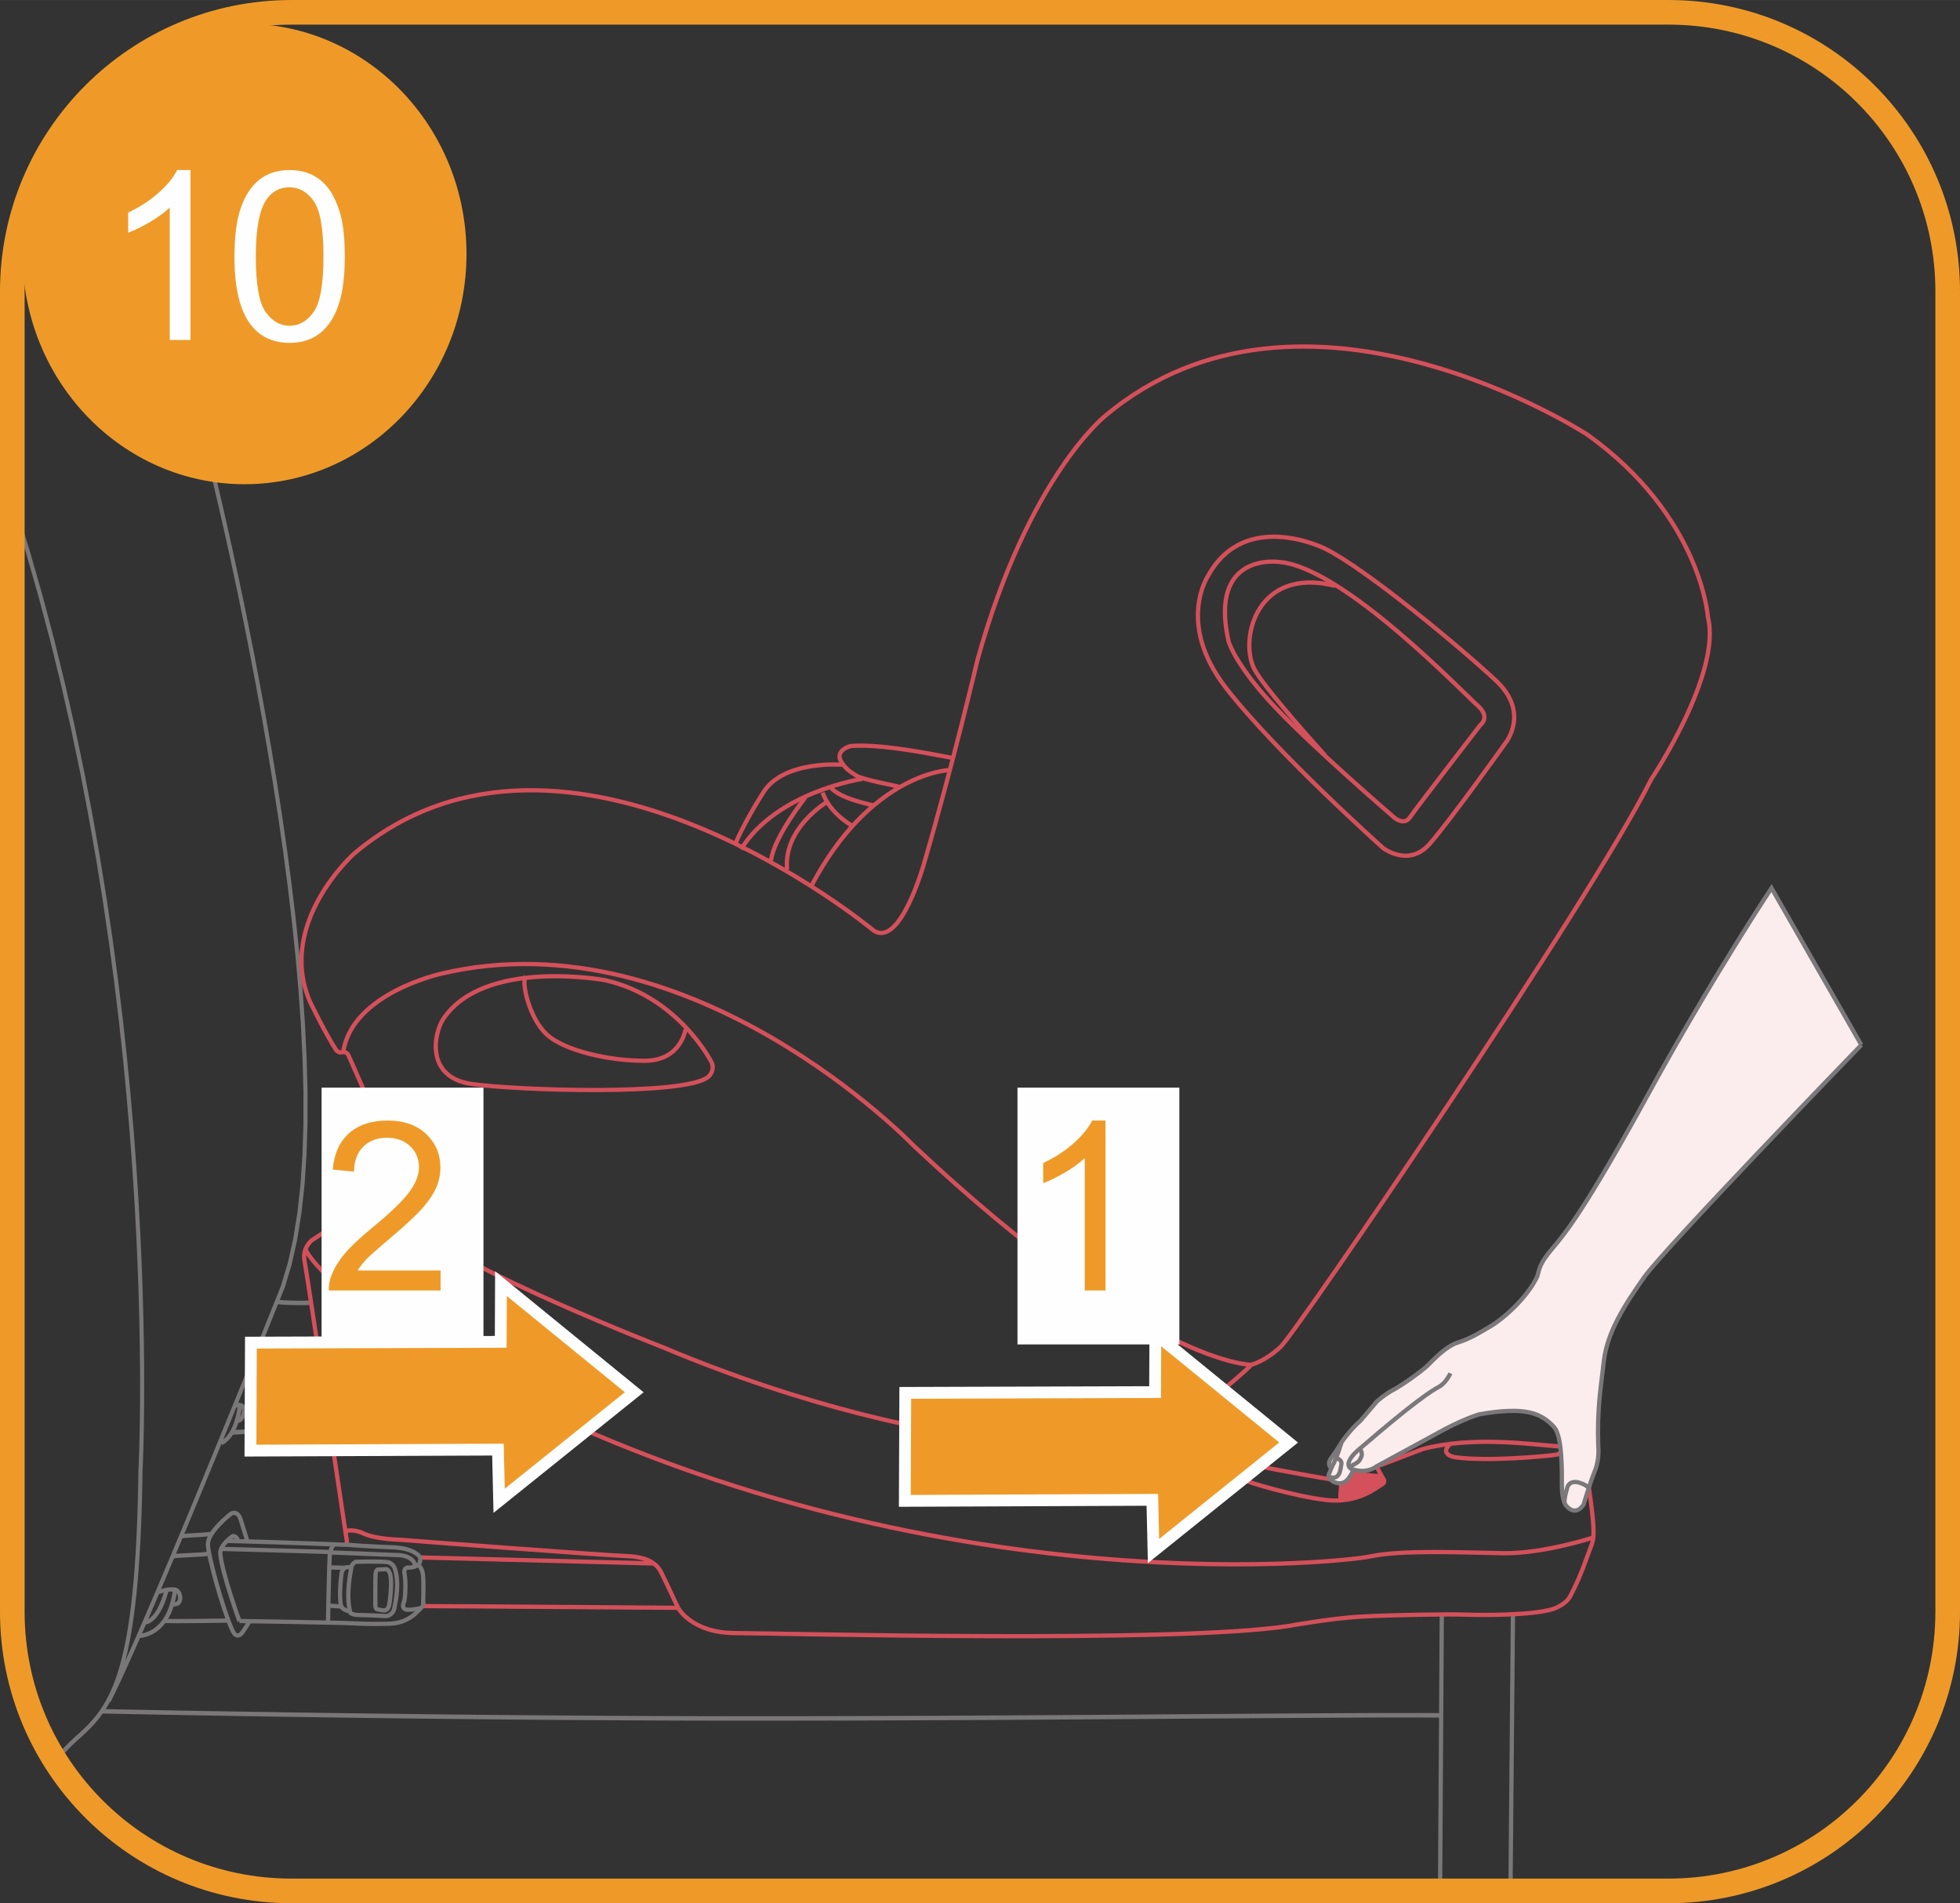 <?xml version="1.0" encoding="UTF-8"?>
<!DOCTYPE svg PUBLIC "-//W3C//DTD SVG 1.1//EN" "http://www.w3.org/Graphics/SVG/1.1/DTD/svg11.dtd">
<!-- Creator: CorelDRAW 2018 (64-Bit) -->
<svg xmlns="http://www.w3.org/2000/svg" xml:space="preserve" width="35.113mm" height="34.092mm" version="1.1" style="shape-rendering:geometricPrecision; text-rendering:geometricPrecision; image-rendering:optimizeQuality; fill-rule:evenodd; clip-rule:evenodd"
viewBox="0 0 1501.64 1457.95"
 xmlns:xlink="http://www.w3.org/1999/xlink">
 <rect x="0" y="0" width="1501.64" height="1457.95" fill="#333333" stroke="none"/>
 <defs>
  <style type="text/css">
   <![CDATA[
    .str3 {stroke:#EF9A28;stroke-width:18.86;stroke-miterlimit:4}
    .str4 {stroke:#FEFEFE;stroke-width:9.05;stroke-miterlimit:4}
    .str2 {stroke:#7A787A;stroke-width:3.26;stroke-miterlimit:22.926}
    .str1 {stroke:#D4505A;stroke-width:3.26;stroke-miterlimit:22.926}
    .str0 {stroke:#797777;stroke-width:3.26;stroke-miterlimit:22.926}
    .fil2 {fill:none;fill-rule:nonzero}
    .fil5 {fill:#FEFEFE;fill-rule:nonzero}
    .fil4 {fill:#EF9A28;fill-rule:nonzero}
    .fil3 {fill:#FBEDEE;fill-rule:nonzero}
    .fil0 {fill:#D4505A;fill-rule:nonzero}
    .fil1 {fill:#797777;fill-rule:nonzero}
   ]]>
  </style>
 </defs>
 <g id="Слой_x0020_1">
  <path class="fil0" d="M1027.28 1150.11c0,0 -0.38,-19.71 2.78,-21.11 3.16,-1.41 25.37,1.5 25.37,1.5 0,0 7.44,2.43 4.19,5.55 -3.25,3.12 -16.4,10.57 -20.55,11.44 -4.16,0.88 -11.78,2.63 -11.78,2.63z"/>
  <g>
   <polygon class="fil1" points="238.84,996.16 238.97,999.59 237.46,999.65 235.98,999.7 234.54,999.75 233.13,999.78 231.75,999.8 230.42,999.81 229.12,999.81 227.86,999.81 226.64,999.79 225.47,999.78 224.34,999.76 223.24,999.73 222.19,999.69 221.19,999.65 220.23,999.61 219.32,999.57 218.46,999.52 217.64,999.47 216.88,999.42 216.17,999.37 215.5,999.32 214.89,999.27 214.33,999.23 213.83,999.18 213.38,999.14 212.99,999.1 212.65,999.07 212.38,999.04 212.15,999.02 211.99,998.99 211.92,998.99 211.86,998.98 212.22,995.57 212.22,995.57 212.34,995.58 212.48,995.6 212.69,995.62 212.96,995.65 213.28,995.69 213.65,995.72 214.09,995.76 214.58,995.81 215.12,995.85 215.72,995.9 216.37,995.95 217.07,996 217.82,996.05 218.62,996.09 219.47,996.14 220.36,996.18 221.31,996.22 222.3,996.26 223.33,996.3 224.4,996.33 225.52,996.35 226.68,996.36 227.88,996.38 229.12,996.38 230.4,996.38 231.72,996.37 233.07,996.35 234.46,996.32 235.89,996.27 237.35,996.22 "/>
  </g>
  <g>
   <path class="fil1" d="M218.17 986.26l-2.89 -1.37 -0.03 0.08 5.16 -17.14 4.18 -18.72 3.24 -20.16 2.36 -21.47 1.52 -22.63 0.74 -23.65 0.02 -24.53 -0.65 -25.27 -1.27 -25.86 -1.83 -26.33 -2.33 -26.65 -2.79 -26.83 -3.19 -26.87 -3.53 -26.78 -3.82 -26.54 -4.05 -26.17 -4.24 -25.66 -4.36 -25 -4.43 -24.21 -4.44 -23.28 -4.4 -22.23 -4.31 -21.01 -4.16 -19.66 -3.96 -18.19 -3.69 -16.57 -3.38 -14.8 -3 -12.91 -2.59 -10.87 -2.11 -8.69 -1.57 -6.38 -0.98 -3.93 -0.34 -1.33 3.04 -0.92 0.35 1.35 0.98 3.94 1.57 6.39 2.11 8.7 2.59 10.89 3.01 12.92 3.38 14.82 3.69 16.58 3.96 18.21 4.17 19.69 4.31 21.04 4.41 22.24 4.45 23.32 4.43 24.24 4.37 25.04 4.24 25.69 4.06 26.2 3.83 26.58 3.54 26.82 3.19 26.92 2.8 26.89 2.34 26.71 1.83 26.4 1.27 25.95 0.65 25.36 -0.02 24.63 -0.75 23.78 -1.53 22.77 -2.38 21.64 -3.27 20.37 -4.23 18.96 -5.25 17.42 -0.03 0.08zm0.03 -0.08l-0 0.02 -0.03 0.06 0.03 -0.08zm-133.46 317.65l-2.76 -1.66 3.11 -6.3 3.5 -7.36 3.86 -8.34 4.17 -9.23 4.47 -10.05 4.73 -10.77 4.95 -11.42 5.14 -11.98 5.31 -12.46 5.44 -12.86 5.54 -13.18 5.61 -13.41 5.65 -13.55 5.65 -13.63 5.62 -13.61 5.56 -13.51 5.47 -13.33 5.35 -13.07 5.19 -12.73 5.01 -12.29 4.78 -11.79 4.54 -11.2 4.26 -10.52 3.94 -9.76 3.6 -8.92 3.22 -8 2.81 -7 2.37 -5.91 1.9 -4.74 1.4 -3.49 0.86 -2.16 0.3 -0.74 2.89 1.37 -0.3 0.74 -0.86 2.16 -1.4 3.49 -1.9 4.74 -2.37 5.91 -2.81 7 -3.22 8 -3.6 8.92 -3.94 9.77 -4.26 10.52 -4.54 11.2 -4.79 11.79 -5.01 12.3 -5.19 12.73 -5.35 13.07 -5.47 13.33 -5.56 13.51 -5.62 13.62 -5.65 13.63 -5.65 13.56 -5.61 13.42 -5.55 13.18 -5.44 12.87 -5.31 12.47 -5.15 12 -4.96 11.43 -4.73 10.79 -4.48 10.06 -4.19 9.26 -3.87 8.37 -3.52 7.4 -3.14 6.35z"/>
  </g>
  <g>
   <path class="fil2 str0" d="M162.21 1174.88c-4.29,1.02 -19.36,1.16 -22.75,1.98"/>
  </g>
  <g>
   <path class="fil2 str0" d="M191.06 1241.62c-0.77,1.74 -0.34,1.69 -5.02,8.34 -5.02,7.13 -7.9,-0.82 -8.73,-2.71 -6.86,-15.7 -17.7,-54.59 -18.01,-64.2 -0.32,-9.6 17.58,-23.4 17.58,-23.4 2.3,-1.43 5.65,-1.14 7.4,4.07l5.54 17.85"/>
  </g>
  <g>
   <path class="fil2 str0" d="M183.44 1241.88c0,0 -13.48,-37.19 -14.67,-51.74 -0.54,-6.67 9.53,-13.45 9.53,-13.45 0,0 2.7,-0.95 4.85,4.91"/>
  </g>
  <g>
   <polygon class="fil1" points="178.25,1095.48 204.92,1094.1 205.07,1097.65 178.4,1099.04 "/>
  </g>
  <g>
   <path class="fil1" d="M212.66 1041.79l3.15 -0.96 0 0 0.04 0.14 0.04 0.16 0.03 0.12 0.03 0.12 0.03 0.11 0.03 0.11 0.03 0.11 0.01 0.06 0.02 0.08 0.03 0.1 0.03 0.12 0 0.01 0.02 0.06 0.03 0.12 0.02 0.09 0.02 0.08 0.01 0.03 0.02 0.06 0.03 0.09 0.03 0.11 0.02 0.07 0.02 0.09 0.03 0.09 0.03 0.11 0.03 0.12 0.03 0.1 0.04 0.15 0.04 0.15 0.04 0.15 0.05 0.18 0.05 0.17 0.05 0.19 -3.13 1.03 -0.06 -0.21 -0.05 -0.19 -0.05 -0.16 -0.04 -0.17 -0.04 -0.14 -0.03 -0.13 -0.04 -0.15 -0.03 -0.12 -0.03 -0.11 -0.03 -0.11 -0.03 -0.1 -0.03 -0.11 -0.02 -0.06 -0.02 -0.07 -0.03 -0.1 -0.03 -0.11 -0.02 -0.08 -0.02 -0.06 -0 -0.02 -0.03 -0.09 -0.03 -0.14 -0.01 -0.04 -0.02 -0.06 -0.02 -0.09 -0.03 -0.12 -0.02 -0.09 -0.03 -0.09 -0.03 -0.11 -0.03 -0.11 -0.03 -0.13 -0.03 -0.12 -0.04 -0.15 0 0zm3.15 -0.96l0 0 0.29 1.13 -0.3 -1.14zm-7.09 -5.2l-1.52 -3.16 0.03 -0.01 0.38 -0.21 0.37 -0.19 0.36 -0.17 0.36 -0.16 0.35 -0.13 0.36 -0.11 0.37 -0.09 0.36 -0.05 0.39 -0.02 0.41 0.03 0.41 0.09 0.39 0.15 0.37 0.2 0.35 0.26 0.3 0.29 0.27 0.32 0.24 0.34 0.21 0.35 0.18 0.36 0.18 0.39 0.16 0.4 0.16 0.42 0.15 0.45 0.15 0.47 0.15 0.51 0.15 0.54 0.16 0.56 0.16 0.6 0.17 0.64 0.17 0.67 0.18 0.7 0.19 0.75 -3.15 0.96 -0.19 -0.74 -0.18 -0.71 -0.17 -0.66 -0.17 -0.62 -0.15 -0.58 -0.15 -0.54 -0.14 -0.5 -0.14 -0.45 -0.13 -0.42 -0.12 -0.36 -0.12 -0.33 -0.11 -0.29 -0.11 -0.23 -0.1 -0.19 -0.08 -0.15 -0.06 -0.09 -0.04 -0.05 -0.02 -0.02 0 0 0.02 0.01 0.01 0 0.02 0 -0 0 -0.06 0 -0.11 0.02 -0.12 0.03 -0.17 0.06 -0.21 0.08 -0.24 0.1 -0.27 0.13 -0.3 0.15 -0.33 0.18 0.03 -0.01zm-1.52 -3.16l0.03 -0.01 -0.08 0.04 0.05 -0.03zm-11.72 18.79l-3.27 0.13 0 0 0.01 -1.04 0.12 -1.02 0.2 -0.99 0.29 -0.97 0.35 -0.94 0.42 -0.92 0.47 -0.88 0.51 -0.86 0.56 -0.83 0.59 -0.8 0.62 -0.77 0.65 -0.75 0.67 -0.72 0.68 -0.69 0.69 -0.67 0.7 -0.64 0.7 -0.61 0.69 -0.58 0.68 -0.54 0.66 -0.52 0.64 -0.47 0.61 -0.45 0.58 -0.41 0.53 -0.37 0.5 -0.34 0.45 -0.29 0.4 -0.25 0.33 -0.21 0.27 -0.17 0.21 -0.13 0.13 -0.07 0.05 -0.03 1.52 3.16 -0.03 0.02 -0.11 0.06 -0.18 0.1 -0.26 0.16 -0.32 0.19 -0.37 0.24 -0.42 0.27 -0.47 0.31 -0.51 0.35 -0.55 0.38 -0.57 0.41 -0.6 0.45 -0.62 0.47 -0.63 0.51 -0.64 0.53 -0.65 0.56 -0.64 0.58 -0.62 0.61 -0.62 0.62 -0.6 0.65 -0.57 0.65 -0.54 0.67 -0.51 0.68 -0.46 0.69 -0.42 0.69 -0.37 0.7 -0.32 0.69 -0.26 0.69 -0.2 0.68 -0.14 0.68 -0.08 0.67 -0.01 0.65 0 0zm16.58 56.95l-0.34 3.54 0 0 -1.15 -0.44 -0.83 -0.72 -0.7 -0.9 -0.67 -1.07 -0.67 -1.26 -0.68 -1.43 -0.7 -1.61 -0.71 -1.77 -0.73 -1.91 -0.74 -2.05 -0.75 -2.16 -0.75 -2.27 -0.76 -2.35 -0.75 -2.43 -0.74 -2.48 -0.74 -2.52 -0.72 -2.55 -0.71 -2.55 -0.69 -2.55 -0.66 -2.52 -0.63 -2.48 -0.6 -2.43 -0.56 -2.36 -0.53 -2.28 -0.48 -2.16 -0.44 -2.05 -0.38 -1.92 -0.33 -1.77 -0.27 -1.61 -0.21 -1.43 -0.15 -1.25 -0.07 -1.08 3.27 -0.13 0.06 0.85 0.13 1.11 0.19 1.34 0.26 1.53 0.32 1.71 0.38 1.87 0.43 2.01 0.48 2.14 0.52 2.24 0.56 2.33 0.59 2.4 0.62 2.46 0.66 2.5 0.68 2.52 0.7 2.53 0.71 2.52 0.73 2.49 0.74 2.45 0.74 2.39 0.75 2.32 0.74 2.23 0.73 2.11 0.72 1.99 0.71 1.85 0.68 1.69 0.65 1.51 0.62 1.3 0.57 1.08 0.51 0.82 0.41 0.52 0.2 0.19 -0.21 -0.06 0 0zm-0.34 3.54l0 0 0 0 0 0zm8.75 -16.13l2.93 1.58 -0.27 0.58 -0.28 0.59 -0.29 0.6 -0.3 0.61 -0.3 0.6 -0.31 0.6 -0.32 0.61 -0.33 0.61 -0.34 0.61 -0.34 0.6 -0.34 0.59 -0.34 0.59 -0.35 0.58 -0.36 0.57 -0.35 0.54 -0.35 0.54 -0.36 0.52 -0.36 0.5 -0.36 0.48 -0.36 0.46 -0.37 0.44 -0.37 0.41 -0.37 0.38 -0.38 0.37 -0.38 0.34 -0.38 0.3 -0.41 0.28 -0.43 0.24 -0.44 0.19 -0.48 0.15 -0.51 0.07 -0.53 -0.01 0.34 -3.54 -0.01 0 0.04 -0 0.08 -0.03 0.14 -0.06 0.17 -0.09 0.2 -0.14 0.24 -0.19 0.26 -0.22 0.27 -0.26 0.28 -0.3 0.3 -0.33 0.3 -0.36 0.31 -0.39 0.32 -0.42 0.32 -0.44 0.32 -0.47 0.33 -0.49 0.33 -0.51 0.33 -0.52 0.33 -0.53 0.33 -0.55 0.33 -0.56 0.32 -0.56 0.31 -0.57 0.31 -0.58 0.3 -0.58 0.3 -0.59 0.3 -0.58 0.28 -0.57 0.27 -0.57 0.26 -0.56 0.26 -0.56z"/>
  </g>
  <g>
   <path class="fil1" d="M206.29 1043.72c0.8,-0.44 1.8,-0.09 2.2,0.79 0.4,0.88 0.08,1.95 -0.73,2.39l-1.47 -3.18zm-4.4 15.5l-3.15 0.98 0 0 -0.23 -0.99 -0.15 -0.97 -0.09 -0.95 -0.02 -0.93 0.04 -0.89 0.1 -0.87 0.16 -0.83 0.21 -0.8 0.24 -0.77 0.29 -0.74 0.32 -0.7 0.35 -0.66 0.36 -0.62 0.39 -0.6 0.4 -0.55 0.41 -0.52 0.42 -0.5 0.42 -0.46 0.41 -0.42 0.41 -0.39 0.4 -0.36 0.39 -0.33 0.38 -0.3 0.35 -0.27 0.33 -0.24 0.3 -0.21 0.27 -0.18 0.23 -0.14 0.18 -0.12 0.14 -0.08 0.09 -0.06 0.06 -0.03 1.47 3.18 0.01 -0.01 -0.06 0.04 -0.11 0.06 -0.15 0.09 -0.18 0.12 -0.2 0.14 -0.24 0.17 -0.27 0.2 -0.3 0.22 -0.3 0.24 -0.32 0.27 -0.33 0.3 -0.34 0.33 -0.34 0.35 -0.34 0.36 -0.33 0.38 -0.33 0.42 -0.32 0.44 -0.29 0.44 -0.28 0.48 -0.26 0.49 -0.23 0.51 -0.2 0.53 -0.18 0.55 -0.15 0.57 -0.11 0.59 -0.07 0.6 -0.03 0.64 0.01 0.65 0.06 0.68 0.12 0.72 0.17 0.74 0 0zm10.79 35.14l-3.06 1.27 -0.01 -0.05 -0.06 -0.17 -0.09 -0.26 -0.12 -0.33 -0.16 -0.45 -0.18 -0.53 -0.21 -0.61 -0.24 -0.7 -0.27 -0.78 -0.28 -0.85 -0.31 -0.92 -0.33 -0.99 -0.35 -1.06 -0.37 -1.11 -0.38 -1.18 -0.39 -1.23 -0.41 -1.27 -0.42 -1.33 -0.43 -1.37 -0.44 -1.41 -0.44 -1.45 -0.45 -1.48 -0.46 -1.51 -0.46 -1.54 -0.46 -1.56 -0.47 -1.58 -0.46 -1.6 -0.46 -1.61 -0.45 -1.62 -0.45 -1.63 -0.44 -1.63 -0.43 -1.63 3.15 -0.98 0.42 1.61 0.44 1.61 0.44 1.61 0.45 1.6 0.45 1.6 0.46 1.58 0.46 1.57 0.46 1.55 0.46 1.53 0.45 1.5 0.45 1.47 0.44 1.44 0.44 1.4 0.43 1.36 0.42 1.32 0.4 1.27 0.39 1.21 0.38 1.17 0.36 1.11 0.35 1.04 0.33 0.98 0.31 0.92 0.28 0.85 0.26 0.77 0.24 0.69 0.21 0.61 0.18 0.53 0.15 0.43 0.12 0.36 0.09 0.25 0.05 0.14 0.02 0.06zm0 0c0.32,0.92 -0.11,1.95 -0.95,2.3 -0.84,0.35 -1.79,-0.12 -2.11,-1.03l3.06 -1.27z"/>
  </g>
  <g>
   <path class="fil2 str0" d="M174.29 1241.44c0,0 -41.1,0.66 -47.49,0.26"/>
  </g>
  <g>
   <path class="fil2 str0" d="M105.5 1253.21c0,0 23.88,1.29 28.61,-35.26"/>
  </g>
  <g>
   <path class="fil2 str0" d="M109.75 1242.78c0,0 10.62,2.45 17.96,-24.8"/>
  </g>
  <g>
   <path class="fil2 str0" d="M132.87 1228.95c7.68,0.88 5.94,-11.21 0.62,-11.33 -5.86,-0.21 -7.36,0.56 -13.09,2.22"/>
  </g>
  <g>
   <path class="fil2 str0" d="M169.53 1105.35c0,0 7.51,-2.35 11.93,-17.11 0.95,-3.23 1.77,-7 2.34,-11.49"/>
  </g>
  <g>
   <path class="fil1" d="M181.15 1089.98c-0.89,-0.18 -1.47,-1.12 -1.3,-2.08 0.17,-0.96 1.03,-1.6 1.91,-1.42l-0.61 3.5zm3.68 -11.25l1.46 -3.18 -0 0 0.53 0.34 0.45 0.41 0.39 0.48 0.31 0.52 0.25 0.55 0.18 0.56 0.13 0.58 0.08 0.59 0.04 0.58 0.01 0.59 -0.03 0.6 -0.06 0.59 -0.09 0.6 -0.12 0.6 -0.15 0.59 -0.18 0.59 -0.21 0.57 -0.23 0.56 -0.27 0.56 -0.29 0.53 -0.32 0.52 -0.34 0.49 -0.37 0.47 -0.41 0.44 -0.44 0.4 -0.48 0.36 -0.51 0.3 -0.54 0.24 -0.59 0.18 -0.62 0.1 -0.63 0 -0.63 -0.08 0.61 -3.5 0.21 0.03 0.19 -0 0.19 -0.03 0.19 -0.06 0.21 -0.1 0.21 -0.12 0.21 -0.16 0.23 -0.21 0.22 -0.23 0.22 -0.28 0.22 -0.31 0.21 -0.34 0.2 -0.37 0.18 -0.37 0.16 -0.4 0.15 -0.41 0.12 -0.41 0.11 -0.43 0.09 -0.42 0.06 -0.41 0.04 -0.4 0.02 -0.38 0 -0.35 -0.03 -0.33 -0.04 -0.29 -0.06 -0.25 -0.06 -0.22 -0.07 -0.16 -0.07 -0.12 -0.07 -0.09 -0.08 -0.07 -0.07 -0.05 -0 0zm0 0l-0 0 -0.94 -0.51 0.94 0.51zm-3.71 -0.58l-1.13 -3.34 0.09 -0.03 0.02 -0 0 -0 0.11 -0.03 0.08 -0.02 0.09 -0.02 0.1 -0.03 0.13 -0.03 0.13 -0.03 0.13 -0.03 0.17 -0.03 0.17 -0.02 0.15 -0.02 0.2 -0.02 0.2 -0.01 0.21 -0.01 0.21 0 0.21 0 0.25 0.01 0.24 0.02 0.23 0.02 0.27 0.03 0.28 0.05 0.27 0.06 0.28 0.06 0.27 0.08 0.3 0.09 0.3 0.11 0.3 0.12 0.31 0.14 0.31 0.15 0.31 0.16 -1.46 3.18 -0.21 -0.11 -0.21 -0.1 -0.2 -0.09 -0.2 -0.07 -0.2 -0.07 -0.18 -0.06 -0.19 -0.05 -0.18 -0.05 -0.18 -0.04 -0.15 -0.03 -0.15 -0.02 -0.18 -0.02 -0.15 -0.01 -0.12 -0 -0.15 0 -0.14 0 -0.12 0 -0.11 0.01 -0.1 0.01 -0.12 0.01 -0.09 0.01 -0.07 0.01 -0.08 0.02 -0.07 0.01 -0.05 0.01 -0.06 0.01 -0.04 0.01 -0.03 0.01 0.02 -0.01 -0.06 0.02 -0.02 0 0.08 -0.03zm0 0c-0.85,0.33 -1.79,-0.14 -2.1,-1.06 -0.31,-0.92 0.12,-1.95 0.97,-2.28l1.13 3.34z"/>
  </g>
  <g>
   <path class="fil2 str0" d="M159.79 1190.18c-4.29,1.01 -23.35,1.17 -26.74,2"/>
  </g>
  <g>
   <path class="fil1" d="M555.22 1314.68l0 3.43 0 0 -22.24 -0.04 -22.21 -0.07 -22.13 -0.09 -22.02 -0.12 -21.86 -0.13 -21.65 -0.16 -21.4 -0.17 -21.1 -0.19 -20.76 -0.2 -20.38 -0.21 -19.95 -0.23 -19.48 -0.24 -18.96 -0.24 -18.4 -0.25 -17.8 -0.25 -17.15 -0.25 -16.45 -0.25 -15.71 -0.25 -14.93 -0.24 -14.1 -0.24 -13.23 -0.23 -12.31 -0.22 -11.35 -0.21 -10.34 -0.19 -9.29 -0.18 -8.2 -0.16 -7.06 -0.14 -5.88 -0.12 -4.64 -0.09 -3.37 -0.07 -2.06 -0.05 -0.7 -0.01 0.06 -3.43 0.7 0.01 2.06 0.05 3.37 0.07 4.64 0.09 5.87 0.12 7.06 0.14 8.2 0.16 9.29 0.18 10.34 0.19 11.35 0.21 12.31 0.22 13.22 0.23 14.1 0.24 14.93 0.24 15.71 0.25 16.45 0.25 17.15 0.25 17.79 0.25 18.4 0.25 18.96 0.24 19.48 0.24 19.95 0.23 20.38 0.21 20.76 0.2 21.1 0.19 21.4 0.17 21.65 0.16 21.86 0.13 22.01 0.12 22.13 0.09 22.21 0.07 22.23 0.04 0 0zm547.56 -2.33l-0.03 3.43 -6.44 -0.07 -7.56 -0.04 -8.63 -0.02 -9.67 0 -10.66 0.02 -11.6 0.04 -12.51 0.05 -13.37 0.07 -14.19 0.08 -14.96 0.09 -15.69 0.11 -16.38 0.11 -17.03 0.12 -17.63 0.12 -18.19 0.13 -18.7 0.13 -19.18 0.14 -19.61 0.13 -19.99 0.14 -20.34 0.13 -20.64 0.12 -20.9 0.12 -21.11 0.12 -21.28 0.11 -21.41 0.09 -21.49 0.09 -21.54 0.07 -21.54 0.06 -21.49 0.04 -21.4 0.03 -21.28 0 -21.1 -0.01 0 -3.43 21.1 0.01 21.27 -0 21.4 -0.03 21.49 -0.04 21.54 -0.06 21.53 -0.07 21.49 -0.09 21.41 -0.09 21.28 -0.11 21.11 -0.12 20.9 -0.12 20.64 -0.12 20.33 -0.13 19.99 -0.14 19.61 -0.13 19.18 -0.14 18.7 -0.13 18.19 -0.13 17.63 -0.12 17.03 -0.12 16.38 -0.11 15.7 -0.11 14.96 -0.09 14.19 -0.08 13.37 -0.07 12.51 -0.05 11.61 -0.04 10.66 -0.02 9.68 0 8.64 0.02 7.57 0.04 6.45 0.07z"/>
  </g>
  <g>
   <path class="fil1" d="M58.85 1329.25l1.99 2.66 0 0 -0.58 0.52 -0.57 0.51 -0.57 0.52 -0.58 0.53 -0.57 0.53 -0.57 0.53 -0.57 0.54 -0.56 0.53 -0.56 0.54 -0.56 0.54 -0.56 0.55 -0.56 0.55 -0.55 0.55 -0.55 0.56 -0.55 0.56 -0.53 0.55 -0.55 0.57 -0.54 0.56 -0.54 0.56 -0.53 0.57 -0.53 0.57 -0.53 0.57 -0.53 0.57 -0.53 0.58 -0.53 0.59 -0.52 0.58 -0.52 0.58 -0.51 0.59 -0.52 0.59 -0.51 0.59 -0.51 0.6 -0.51 0.59 -2.32 -2.33 0.52 -0.6 0.52 -0.61 0.52 -0.6 0.52 -0.59 0.53 -0.6 0.53 -0.6 0.53 -0.59 0.53 -0.59 0.53 -0.59 0.54 -0.59 0.54 -0.58 0.54 -0.58 0.55 -0.59 0.55 -0.57 0.55 -0.57 0.55 -0.57 0.56 -0.58 0.56 -0.56 0.56 -0.56 0.56 -0.56 0.56 -0.56 0.56 -0.56 0.57 -0.55 0.57 -0.56 0.58 -0.55 0.58 -0.54 0.58 -0.55 0.59 -0.53 0.58 -0.53 0.59 -0.53 0.59 -0.53 0.59 -0.53 0 0zm47.21 -203.01l3.15 0.2 0 -0.07 -0.24 14.21 -0.34 13.48 -0.44 12.76 -0.54 12.08 -0.63 11.41 -0.72 10.76 -0.82 10.15 -0.91 9.55 -1 8.98 -1.08 8.43 -1.16 7.91 -1.25 7.41 -1.33 6.93 -1.41 6.48 -1.48 6.04 -1.56 5.64 -1.64 5.26 -1.7 4.89 -1.77 4.55 -1.85 4.24 -1.91 3.95 -1.98 3.67 -2.04 3.43 -2.09 3.2 -2.15 3 -2.21 2.81 -2.25 2.65 -2.3 2.52 -2.34 2.4 -2.38 2.31 -2.42 2.25 -2.45 2.2 -1.99 -2.66 2.42 -2.16 2.37 -2.2 2.32 -2.25 2.28 -2.33 2.22 -2.43 2.17 -2.56 2.12 -2.71 2.07 -2.88 2.01 -3.07 1.96 -3.3 1.9 -3.55 1.85 -3.81 1.79 -4.11 1.72 -4.43 1.67 -4.77 1.6 -5.14 1.53 -5.53 1.46 -5.95 1.39 -6.38 1.31 -6.85 1.23 -7.33 1.15 -7.84 1.07 -8.36 0.99 -8.92 0.91 -9.49 0.81 -10.1 0.72 -10.72 0.63 -11.37 0.53 -12.03 0.44 -12.73 0.34 -13.45 0.24 -14.19 0 -0.07zm-0 0.07l0 -0.07 -0 0.09 0 -0.01zm-96.94 -737.79l2.98 -1.13 10.55 34.13 9.78 34.13 9.04 34.05 8.32 33.9 7.64 33.69 6.98 33.4 6.36 33.04 5.76 32.61 5.18 32.11 4.64 31.54 4.13 30.9 3.65 30.19 3.19 29.41 2.76 28.55 2.36 27.62 1.99 26.64 1.65 25.57 1.34 24.43 1.05 23.23 0.8 21.94 0.57 20.6 0.37 19.18 0.2 17.69 0.06 16.13 -0.06 14.5 -0.15 12.8 -0.2 11.02 -0.23 9.18 -0.23 7.27 -0.2 5.28 -0.15 3.22 -0.05 1.1 -3.15 -0.2 0.05 -1.07 0.14 -3.2 0.2 -5.26 0.23 -7.24 0.23 -9.16 0.2 -11 0.15 -12.77 0.06 -14.47 -0.06 -16.1 -0.2 -17.66 -0.37 -19.15 -0.57 -20.57 -0.8 -21.92 -1.04 -23.19 -1.34 -24.4 -1.65 -25.53 -1.99 -26.6 -2.35 -27.59 -2.76 -28.51 -3.18 -29.36 -3.64 -30.14 -4.13 -30.86 -4.64 -31.49 -5.17 -32.06 -5.75 -32.55 -6.34 -32.99 -6.97 -33.34 -7.63 -33.63 -8.31 -33.84 -9.02 -33.98 -9.76 -34.06 -10.53 -34.05z"/>
  </g>
  <g>
   <path class="fil2 str1" d="M1195.49 1107.67c0,0 2.78,5.7 -3.31,6.7 -6.1,0.99 -52.8,5.56 -77.88,1.86 0,0 -11.74,-2.02 -3.39,-9.99"/>
  </g>
  <g>
   <path class="fil2 str1" d="M895.71 1098.54c0,0 -14.72,12.34 -17.9,13.26"/>
  </g>
  <g>
   <path class="fil2 str1" d="M892.4 1101.33c0,0 3.7,8.13 -0.34,8.99 -4.05,0.89 -166.19,13.37 -383.67,-78.03 0,0 -153,-59.21 -192.74,-94.3 0,0 -11.49,-7.36 0.41,-14.2"/>
  </g>
  <g>
   <line class="fil2 str1" x1="315.64" y1="919.97" x2="319.55" y2= "941.73" />
  </g>
  <g>
   <path class="fil2 str1" d="M1220.53 1177.83c0,0 -37.65,12.37 -68.51,11.99 -30.88,-0.45 -77.73,-2.76 -102.06,2.44 -24.35,5.16 -367.12,41.33 -705.81,-148.39 0,0 -94.07,-55.24 -110.34,-87.05"/>
  </g>
  <g>
   <path class="fil2 str1" d="M958.59 1045.5c0,0 -79.76,0.15 -258.82,-168.08 0,0 -169.63,-176.47 -361.23,-131.66 0,0 -68.96,14.87 -75.56,60.18"/>
  </g>
  <g>
   <path class="fil2 str1" d="M544.91 813.28c0,0 -25.36,-49.97 -81.46,-62.43 0,0 -92.2,-16.97 -123.63,29.41 -7.57,11.08 -14.06,44.87 21.26,50.07 33.61,4.93 164.01,9.34 181.57,-5.46 2.16,-1.81 5,-6.46 2.26,-11.59"/>
  </g>
  <g>
   <path class="fil2 str1" d="M525.24 788.45c0,0 -3.42,23.87 -30.71,24.13 -27.3,0.26 -62.54,-7.7 -75.94,-20.42 -13.4,-12.73 -19.31,-40.2 -15.83,-44.1"/>
  </g>
  <g>
   <path class="fil2 str1" d="M727.75 589.86c0,0 -60.08,1.44 -106.1,88.76"/>
  </g>
  <g>
   <path class="fil2 str1" d="M689.02 602.83c-1.08,-0.74 -28.12,-5.45 -33.16,-8.79 -5.03,-3.34 -7.19,-4.41 -10.84,-9.73 -6.48,-9.36 6.46,-12.77 6.46,-12.77 24.75,-2.54 77.84,9.24 78.91,9.22"/>
  </g>
  <g>
   <path class="fil2 str1" d="M645.39 585.85c0,0 -44.75,-3.87 -60.5,21.02 -15.81,24.89 -21.5,39.59 -21.5,39.59"/>
  </g>
  <g>
   <path class="fil2 str1" d="M660.89 596.62c0,0 -65.74,9.61 -93.19,53.98"/>
  </g>
  <g>
   <path class="fil2 str1" d="M653.68 633.02c0,0 -17.76,-9.37 -23.45,-25.89"/>
  </g>
  <g>
   <path class="fil2 str1" d="M670.09 617.09c0,0 -26.96,-5.12 -33.54,-13.87"/>
  </g>
  <g>
   <path class="fil2 str1" d="M633.34 614.51c0,0 -33.34,19.78 -30.32,51.63"/>
  </g>
  <g>
   <path class="fil2 str1" d="M617.01 610.86c0,0 -24.04,30.21 -26.33,48.35"/>
  </g>
  <g>
   <path class="fil2 str0" d="M1104.61 1237.02l-1.27 204.33m53.97 -0.24l1.81 -203.44"/>
  </g>
  <g>
   <path class="fil2 str1" d="M1015.37 420.37c0,0 -61.29,-31 -89.75,20.63 0,0 -24.71,36.38 13.6,85.89 38.36,49.51 120.43,122.72 120.43,122.72 0,0 19.63,15.28 35.81,-3.31 16.23,-18.56 57.79,-76.9 57.79,-76.9 0,0 19.26,-23.18 -6.9,-47.8 -26.16,-24.62 -99.22,-85.38 -130.98,-101.24"/>
  </g>
  <g>
   <path class="fil2 str1" d="M979.95 430.49c0,0 -54.35,-8.1 -38.62,61 0,0 5.01,17.96 35.58,50.27 30.53,32.31 90.33,83.68 90.33,83.68 0,0 8,7.97 13.03,0.59 5.04,-7.33 53.71,-70.45 53.71,-70.45 0,0 8.54,-6.06 -2.06,-15.25 -10.58,-9.18 -103.14,-106.15 -151.98,-109.84"/>
  </g>
  <g>
   <path class="fil2 str1" d="M1015.22 578.62c0,0 -47.79,-52.37 -54.64,-66.95 -10.92,-23.35 2.82,-77.95 62.35,-62.87"/>
  </g>
  <g>
   <path class="fil2 str1" d="M519.49 1231.66c0,0 -11.34,-24.18 -13.15,-27.6 -1.85,-3.39 -6.65,-11.32 -25.8,-12.01 -19.15,-0.69 -166.82,-11.88 -173.72,-12.51 0,0 -18.66,-0.35 -28.01,-4.7 -9.35,-4.34 -14.2,-1.69 -14.2,-1.69"/>
  </g>
  <g>
   <path class="fil2 str0" d="M320.24 1198.79c0,0 3.44,1.6 3.95,8.72 0.5,7.05 -0.03,22.92 -0.03,22.92"/>
  </g>
  <g>
   <path class="fil2 str0" d="M318.36 1199.57c-0.4,-0.6 -1.24,-7.85 -13.51,-8.3 -12.22,-0.49 -51.61,-2.04 -51.61,-2.04"/>
  </g>
  <g>
   <path class="fil2 str0" d="M255.61 1183.57c0,0 -2.64,2.43 -3.01,8.36 -0.44,5.95 -1.3,50.1 -1.3,50.1"/>
  </g>
  <g>
   <polyline class="fil2 str0" points="252.17,1188.89 244.73,1188.65 169.4,1186.52 "/>
  </g>
  <g>
   <path class="fil2 str0" d="M302.17 1200.75c0,0 -1.51,-3.39 -5.02,-4.04 -4.94,-0.89 -24.62,-0.3 -24.62,-0.3 0,0 -2.89,1.41 -3.22,3.84 -0.38,2.44 -4.74,21.38 -0.86,35.25 0,0 1.49,1.69 7.05,1.68 5.61,0.02 20.66,0.81 20.66,0.81 0,0 4.87,-0.81 5.86,-5.61 0.96,-4.75 4.48,-20.1 0.15,-31.64"/>
  </g>
  <g>
   <path class="fil2 str0" d="M268.78 1200.7c-1.46,-0.26 -3.15,-0.29 -4.12,0.09 -0.98,0.39 -2.1,1.51 -2.74,3.35 -0.61,1.89 -2.83,23.11 0.04,27.2 0,0 1.51,2.43 6.31,3.01"/>
  </g>
  <g>
   <path class="fil2 str0" d="M298.64 1205.14c0,0 -1.25,-3.12 -2.59,-3.09 -1.32,0.03 -6.75,0.31 -6.75,0.31 0,0 -1.34,0.49 -1.57,3.34 -0.23,2.89 -0.16,24.31 -0.16,24.31 0,0 0.06,2.88 1.8,2.84 1.74,-0.04 7.4,3.25 8.75,-3.24 1.29,-6.49 2.32,-20.32 0.53,-24.47"/>
  </g>
  <g>
   <line class="fil2 str0" x1="263.85" y1="1200.97" x2="252.42" y2= "1200.66" />
  </g>
  <g>
   <line class="fil2 str0" x1="260.91" y1="1230.65" x2="252.22" y2= "1229.98" />
  </g>
  <g>
   <path class="fil2 str0" d="M211.8 1095.5c28.46,0.43 40.94,0.21 40.94,0.21"/>
  </g>
  <g>
   <path class="fil2 str0" d="M246.16 1045.97c-0.44,0.01 -7.69,0.11 -19.07,-0.01 0,0 -8.82,-0.42 -19.47,-0.57"/>
  </g>
  <g>
   <path class="fil2 str1" d="M1027.41 1132.77c-2.91,0.56 -5.65,0.63 -9.54,0.14 -7.74,-0.97 -69.14,-12.43 -70.49,-13 -1.34,-0.51 -39.08,-11.99 -49.57,-17.47 0,0 -4.8,-1.61 -1.95,-4.29 0,0 58.58,-46.86 62.72,-52.66 0,0 10.59,-2.56 22.58,-13.77 12,-11.2 237.63,-341.53 283.83,-434.63 0,0 54.35,-81.03 43.51,-124.46 0,0 -5.17,-77.31 -92.31,-139.66 0,0 -217.85,-142 -369.73,-14.16 0,0 -58.58,46.67 -97.48,186.37 0,0 -18.86,80.18 -40.69,155.07 0,0 -18.42,67.15 -39.31,52.3 0,0 -235.27,-195.22 -397.6,-58.73 0,0 -59.69,52.97 -33.98,113.33 0,0 11.67,24.15 19.91,36.91 0,0 1.7,3.11 5.65,1.87 0,0 2.64,-0.37 4.03,2.48 1.42,2.85 48.63,111.54 48.63,111.54 0,0 2.48,5.1 -1.51,4.04 -4.01,-1.05 -18.96,-3.55 -18.96,-3.55 0,0 -8.24,-0.65 -14.56,2.96 -6.33,3.58 -41.48,26.53 -41.48,26.53 0,0 -7.84,5.68 -5.74,16.28 2.07,10.57 32.03,212.16 32.03,212.16 0,0 1.53,4.69 -1.67,4.47"/>
  </g>
  <g>
   <path class="fil2 str1" d="M519.49 1231.66c0,0 10.26,19.3 43.76,19.34 33.53,0.09 338.48,8.05 424.73,-5.55 0,0 31.07,-5.72 54.78,-7.07 23.74,-1.3 68.03,-2 80.1,-1.5 12.08,0.44 51.09,0.7 66.92,-4.3 0,0 9.53,-2.9 13.27,-9.9 3.78,-6.98 8.5,-17.47 12.83,-29.83 4.34,-12.35 5.43,-11.23 4.82,-24.62 -0.65,-13.4 -6.33,-47.03 -6.33,-47.03 0,0 -1.31,-11.83 -21.18,-13.29 -19.87,-1.4 -64.71,-8.04 -103.13,2.09 0,0 -37.54,14.43 -50.69,19.06"/>
  </g>
  <g>
   <path class="fil2 str1" d="M324.5 1230.35c4.8,-0.11 194.99,1.31 194.99,1.31"/>
  </g>
  <g>
   <line class="fil2 str1" x1="501.21" y1="1197.69" x2="321.9" y2= "1193.08" />
  </g>
  <g>
   <path class="fil2 str0" d="M183.44 1241.73c24.88,0.61 -13.12,-0.38 74.18,1.39l4.06 0.08c26.35,1.13 24.88,0.77 33.65,0.7 5.83,-0.05 14.08,-0.32 22.35,-7.33 0,0 4.68,-4.38 5.44,-5.37 0,0 1.45,-0.92 1.1,-3.77"/>
  </g>
  <g>
   <path class="fil2 str0" d="M321.9 1193.08c0,0 -3.61,-7.21 -21.4,-7.8 -18.77,-0.62 -33.88,-1.9 -33.88,-1.9l-4.65 -0.12c-0.51,-0.03 -44.88,-1.75 -88.15,-2.89"/>
  </g>
  <g>
   <path class="fil2 str0" d="M321.85 1192.7c0,0 1.07,4.83 -2.48,6.67 -3.47,1.78 -5.98,1.45 -5.98,1.45 0,0 -4.61,-0.83 -3.43,5.09 1.19,5.91 0.58,18.98 -0.44,21.31 -1.03,2.31 -1.3,4.79 1.37,5.7 2.66,0.88 11.47,-1.04 11.47,-1.04"/>
  </g>
  <g>
   <path class="fil2 str0" d="M246.66 1051.75c0,0 -25.57,-0.45 -45.09,-0.59"/>
  </g>
  <g>
   <path class="fil2 str1" d="M1058.07 1130.93c-1.26,0.03 -23.28,-2.33 -23.28,-2.33 0,0 -5.17,-1.78 -6.48,4.16 -1.27,5.97 -1.44,15.54 -1.44,15.54"/>
  </g>
  <g>
   <path class="fil2 str1" d="M1053.29 1140.57c-1.04,0.02 -17.53,-0.32 -17.53,-0.32 0,0 -1.07,1.36 -2.42,-4.16 -1.35,-5.51 -1.77,-8.42 -1.77,-8.42"/>
  </g>
  <g>
   <line class="fil2 str1" x1="1034.96" y1="1139.79" x2="1034.51" y2= "1148.47" />
  </g>
  <g>
   <path class="fil2 str1" d="M1054.16 1122.74l5.45 9.76c0,0 2.7,2.82 -1.24,4.91 -3.93,2.1 -17.76,14.5 -42.29,11.66 -24.52,-2.88 -60.65,-13.81 -62.56,-15.2 -1.89,-1.38 -4.31,-2.46 -5.15,-4.45 -0.83,-2.05 -3.67,-10.56 -3.67,-10.56"/>
  </g>
  <path class="fil3" d="M1426.05 800.46c0,0 -150.7,155.69 -166.45,178.04 -15.75,22.35 -28.35,42.4 -30.89,64.69 -2.54,22.29 -5.12,36.3 -4.21,64.57 0,0 1.22,9.42 -2.56,18.86 -3.79,9.45 -8.67,25.82 -8.67,25.82 0,0 -5.44,9.96 -13.4,0.99 0,0 -3.19,-3.56 -3.23,-14.7 -0.05,-11.14 0.46,-38.36 -6.01,-45.53 -10.08,-11.2 -22.85,-15.75 -57.1,-9.82 0,0 -13.06,3.49 -35.39,16.22l-43.68 23.76c0,0 -6.51,5.6 -17.43,2.43 0,0 -3.33,8.16 -7.68,9.89 -4.35,1.73 -8.33,-0.82 -9.52,-1.89 -1.19,-1.06 -2.99,-3.2 -1.02,-6l1.17 -3.22c0,0 -3.77,-2.56 -0.23,-7.5 3.55,-4.94 6.1,-8.81 7.87,-11.82 1.77,-3.01 8.47,-11.6 14.78,-16.99l12.42 -14.62c0,0 6.12,-5.59 12.44,-8.84 6.33,-3.24 22.32,-14.66 26.47,-18.75 4.14,-4.09 14.01,-14.84 23.3,-17.67 9.3,-2.82 17.4,-8 25.51,-12.75 8.1,-4.75 26,-19.82 34.51,-36.36 2.78,-5.4 0.23,-8.57 11.66,-22.11 11.43,-13.55 26.15,-31.61 74.9,-120.51 48.75,-88.91 93.63,-156.37 93.63,-156.37l68.82 120.17z"/>
  <g>
   <path class="fil2 str2" d="M1426.05 800.46c0,0 -150.7,155.69 -166.45,178.04 -15.75,22.35 -28.35,42.4 -30.89,64.69 -2.54,22.29 -5.12,36.3 -4.21,64.57 0,0 1.22,9.42 -2.56,18.86 -3.79,9.45 -8.67,25.82 -8.67,25.82 0,0 -5.44,9.96 -13.4,0.99 0,0 -3.19,-3.56 -3.23,-14.7 -0.05,-11.14 0.46,-38.36 -6.01,-45.53 -10.08,-11.2 -22.85,-15.75 -57.1,-9.82 0,0 -13.06,3.49 -35.39,16.22l-43.68 23.76c0,0 -6.51,5.6 -17.43,2.43 0,0 -3.33,8.16 -7.68,9.89 -4.35,1.73 -8.33,-0.82 -9.52,-1.89 -1.19,-1.06 -2.99,-3.2 -1.02,-6l1.17 -3.22c0,0 -3.77,-2.56 -0.23,-7.5 3.55,-4.94 6.1,-8.81 7.87,-11.82 1.77,-3.01 8.47,-11.6 14.78,-16.99l12.42 -14.62c0,0 6.12,-5.59 12.44,-8.84 6.33,-3.24 22.32,-14.66 26.47,-18.75 4.14,-4.09 14.01,-14.84 23.3,-17.67 9.3,-2.82 17.4,-8 25.51,-12.75 8.1,-4.75 26,-19.82 34.51,-36.36 2.78,-5.4 0.23,-8.57 11.66,-22.11 11.43,-13.55 26.15,-31.61 74.9,-120.51 48.75,-88.91 93.63,-156.37 93.63,-156.37l68.82 120.17"/>
  </g>
  <g>
   <path class="fil2 str2" d="M1111.18 1051.98c0,0 -3.14,7.3 -8.67,10.32 -5.53,3.02 -18.18,10.79 -59.63,46.53 0,0 -17.77,13.51 -5.34,17.45"/>
  </g>
  <g>
   <path class="fil2 str2" d="M1027.6 1105.26c0,0 -2.79,10.65 -7.65,19.31"/>
  </g>
  <g>
   <path class="fil2 str2" d="M1023.69 1116.85c0,0 4.76,1.27 3.98,4.91 -0.77,3.65 -0.93,13.5 -10.46,9.04"/>
  </g>
  <g>
   <path class="fil2 str2" d="M1042.09 1109.7c0,0 2.13,3.99 0.82,6.28 -1.31,2.29 -0.38,3.86 -9.61,7.76"/>
  </g>
  <g>
   <path class="fil2 str2" d="M1217.11 1140.64c0,0 0.25,-2.71 -7.55,-4.97 0,0 -6.35,-2.12 -8.57,3.18 0,0 -2.73,8.58 -2.32,12.44"/>
  </g>
  <path class="fil2 str3" d="M223.25 9.43c-118.1,0 -213.82,95.74 -213.82,213.82l0 1011.44c0,118.1 95.73,213.82 213.82,213.82l1055.14 0c118.08,0 213.82,-95.73 213.82,-213.82l0 -1011.44c0,-118.08 -95.74,-213.82 -213.82,-213.82l-1055.14 0z"/>
  <path class="fil4" d="M187.33 370.92c93.93,0 170.07,-78.98 170.07,-176.39 0,-97.43 -76.14,-176.41 -170.07,-176.41 -93.93,0 -170.07,78.98 -170.07,176.41 0,97.41 76.14,176.39 170.07,176.39z"/>
  <path class="fil5" d="M145.94 260.42l-15.91 0 0 -101.41c-3.85,3.64 -8.83,7.34 -15.04,10.98 -6.21,3.64 -11.8,6.41 -16.78,8.21l0 -15.4c8.88,-4.16 16.68,-9.24 23.35,-15.19 6.67,-5.95 11.39,-11.75 14.11,-17.35l10.26 0 0 130.14zm33.69 -63.89c0,-15.34 1.59,-27.66 4.77,-37 3.13,-9.34 7.85,-16.58 14.06,-21.66 6.21,-5.08 14.01,-7.6 23.45,-7.6 6.93,0 13.03,1.39 18.32,4.21 5.23,2.82 9.55,6.83 12.98,12.11 3.39,5.29 6.06,11.7 8.01,19.24 1.95,7.6 2.93,17.81 2.93,30.69 0,15.19 -1.54,27.46 -4.67,36.8 -3.13,9.34 -7.8,16.58 -14.01,21.66 -6.21,5.08 -14.06,7.65 -23.56,7.65 -12.47,0 -22.32,-4.46 -29.46,-13.45 -8.57,-10.78 -12.83,-28.33 -12.83,-52.65zm16.37 0c0,21.25 2.51,35.41 7.49,42.44 4.98,7.03 11.08,10.57 18.42,10.57 7.29,0 13.45,-3.54 18.42,-10.62 4.98,-7.03 7.49,-21.19 7.49,-42.39 0,-21.35 -2.51,-35.51 -7.49,-42.54 -4.98,-7.03 -11.19,-10.52 -18.63,-10.52 -7.29,0 -13.14,3.08 -17.5,9.29 -5.49,7.9 -8.21,22.48 -8.21,43.77z"/>
  <polygon class="fil4" points="383.81,983.3 485.91,1066.53 382.41,1149.67 381.5,1110.45 191.88,1111.23 192.23,1028.51 383.62,1027.91 "/>
  <polygon class="fil2 str4" points="383.81,983.3 485.91,1066.53 382.41,1149.67 381.5,1110.45 191.88,1111.23 192.23,1028.51 383.62,1027.91 "/>
  <polygon class="fil5" points="779.54,1029.89 903.56,1029.89 903.56,833.17 779.54,833.17 "/>
  <path class="fil4" d="M846.98 988.53l-15.91 0 0 -101.41c-3.85,3.64 -8.83,7.34 -15.04,10.98 -6.21,3.64 -11.8,6.41 -16.78,8.21l0 -15.4c8.88,-4.16 16.68,-9.24 23.35,-15.19 6.67,-5.95 11.39,-11.75 14.11,-17.35l10.26 0 0 130.14z"/>
  <polygon class="fil5" points="246.39,1029.89 370.4,1029.89 370.4,833.17 246.39,833.17 "/>
  <path class="fil4" d="M337.54 973.24l0 15.29 -85.65 0c-0.15,-3.85 0.46,-7.49 1.85,-11.03 2.21,-5.85 5.7,-11.6 10.47,-17.29 4.77,-5.65 11.75,-12.16 20.84,-19.6 14.06,-11.55 23.56,-20.68 28.53,-27.46 4.98,-6.72 7.44,-13.09 7.44,-19.09 0,-6.31 -2.26,-11.65 -6.77,-16.01 -4.52,-4.31 -10.42,-6.47 -17.65,-6.47 -7.65,0 -13.8,2.31 -18.37,6.88 -4.57,4.62 -6.93,10.98 -6.98,19.09l-16.37 -1.64c1.13,-12.21 5.34,-21.5 12.68,-27.92 7.29,-6.41 17.09,-9.6 29.41,-9.6 12.47,0 22.32,3.44 29.56,10.32 7.24,6.93 10.88,15.45 10.88,25.66 0,5.18 -1.08,10.32 -3.18,15.29 -2.16,5.03 -5.7,10.32 -10.57,15.86 -4.93,5.54 -13.09,13.14 -24.53,22.79 -9.55,8.06 -15.65,13.5 -18.37,16.32 -2.72,2.87 -4.98,5.75 -6.77,8.62l63.58 0z"/>
  <polygon class="fil4" points="885.16,1021.78 987.25,1105.02 883.76,1188.16 882.85,1148.93 693.22,1149.72 693.58,1067 884.96,1066.4 "/>
  <polygon class="fil2 str4" points="885.16,1021.78 987.25,1105.02 883.76,1188.16 882.85,1148.93 693.22,1149.72 693.58,1067 884.96,1066.4 "/>
 </g>
</svg>
